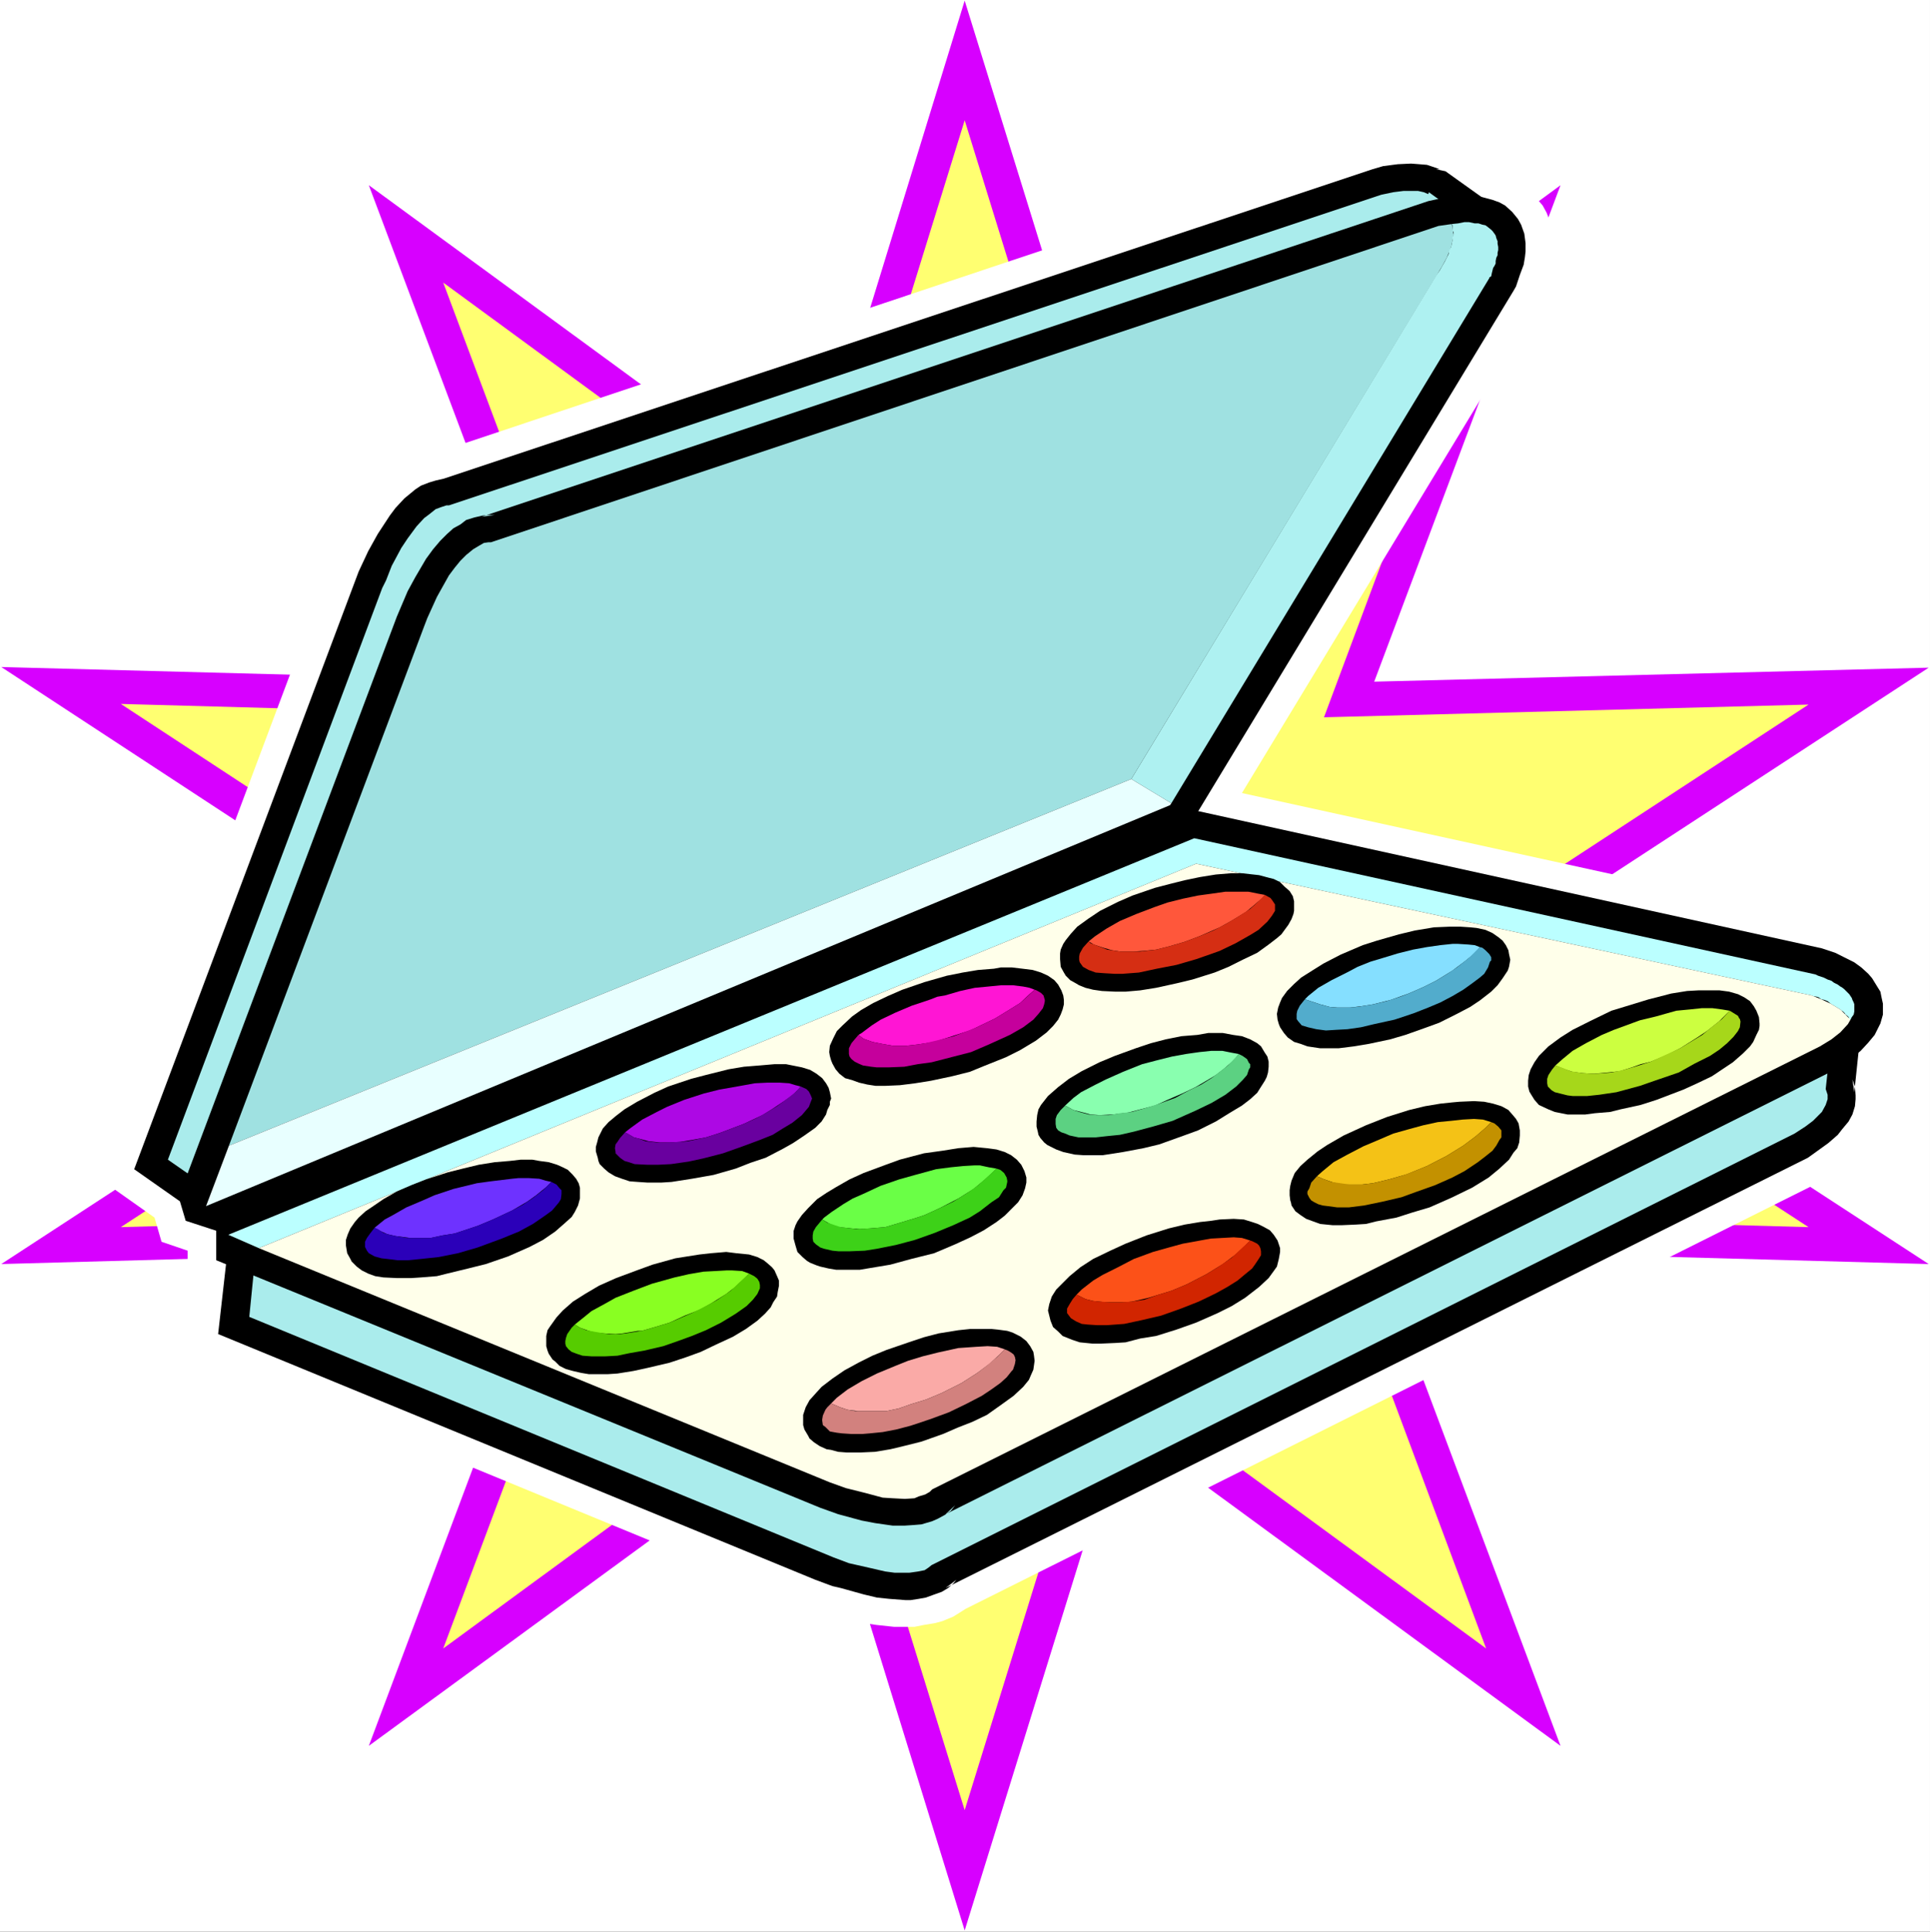<?xml version="1.0" encoding="UTF-8" standalone="no"?>
<svg
   version="1.0"
   width="129.724mm"
   height="129.808mm"
   id="svg51"
   sodipodi:docname="Watercolors 7.wmf"
   xmlns:inkscape="http://www.inkscape.org/namespaces/inkscape"
   xmlns:sodipodi="http://sodipodi.sourceforge.net/DTD/sodipodi-0.dtd"
   xmlns="http://www.w3.org/2000/svg"
   xmlns:svg="http://www.w3.org/2000/svg">
  <rect width="100%" height="100%" fill="#333333" stroke="none"/>
  <sodipodi:namedview
     id="namedview51"
     pagecolor="#ffffff"
     bordercolor="#000000"
     borderopacity="0.25"
     inkscape:showpageshadow="2"
     inkscape:pageopacity="0.0"
     inkscape:pagecheckerboard="0"
     inkscape:deskcolor="#d1d1d1"
     inkscape:document-units="mm" />
  <defs
     id="defs1">
    <pattern
       id="WMFhbasepattern"
       patternUnits="userSpaceOnUse"
       width="6"
       height="6"
       x="0"
       y="0" />
  </defs>
  <path
     style="fill:#ffffff;fill-opacity:1;fill-rule:evenodd;stroke:none"
     d="M 0,490.614 H 490.294 V 0 H 0 Z"
     id="path1" />
  <path
     style="fill:#d700ff;fill-opacity:1;fill-rule:evenodd;stroke:none"
     d="m 245.066,0.162 39.902,128.675 111.467,-81.796 -47.333,126.089 140.869,-3.556 -116.152,75.815 116.152,75.653 -140.869,-3.88 47.333,126.25 -111.467,-81.634 -39.902,128.513 L 205.326,361.777 93.697,443.411 141.03,317.161 0.323,321.041 116.314,245.388 0.323,169.411 141.03,173.129 93.697,47.041 205.487,128.837 Z"
     id="path2" />
  <path
     style="fill:#ffff71;fill-opacity:1;fill-rule:evenodd;stroke:none"
     d="M 245.066,30.552 279.96,143.224 377.534,71.773 336.34,182.182 459.438,178.949 357.826,245.388 459.438,311.665 336.34,308.27 377.534,418.679 279.96,347.229 245.066,459.738 210.172,347.229 112.598,418.679 153.954,308.27 30.694,311.665 132.307,245.388 30.694,178.787 153.954,182.182 112.598,71.773 210.172,143.224 Z"
     id="path3" />
  <path
     style="fill:#ffffff;fill-opacity:1;fill-rule:evenodd;stroke:none"
     d="m 478.986,270.282 2.262,-2.263 1.615,-2.425 0.969,-2.263 0.969,-2.263 0.485,-2.101 0.323,-3.071 -0.323,-2.586 -0.485,-2.425 -0.323,-0.97 -0.808,-2.101 -0.969,-1.778 -1.454,-1.94 -2.262,-2.101 -1.292,-1.455 -2.746,-1.617 -3.069,-1.94 -2.423,-1.132 -2.746,-0.97 -2.262,-0.808 -148.946,-32.654 75.442,-124.472 1.454,-3.071 0.969,-2.425 0.646,-2.586 0.646,-2.586 0.162,-2.748 v -1.617 l -0.485,-2.91 -0.162,-0.647 -0.323,-1.94 -0.969,-2.425 -0.969,-1.778 -1.777,-2.101 -1.615,-1.94 -1.939,-1.293 3.392,-0.485 -18.416,-8.568 -1.454,-0.97 -1.292,-0.323 -1.615,-0.485 -1.777,-0.647 -3.069,-0.647 -1.939,-0.162 h -2.746 l -1.454,0.162 -3.069,0.323 -3.392,0.647 -3.554,0.647 -235.212,78.563 -1.454,0.162 -2.262,0.647 -2.423,0.97 -2.746,1.455 -1.777,1.455 -2.585,2.101 -1.777,1.778 -2.746,3.233 -1.939,2.586 -1.777,2.748 -2.585,5.011 -2.262,5.496 -9.531,24.894 -49.595,132.07 13.731,9.699 1.777,6.143 6.623,2.263 v 6.789 l 2.1,0.97 -1.777,17.62 156.216,64.338 4.2,1.617 3.877,1.132 3.716,1.293 3.392,0.808 3.231,0.485 4.523,0.485 h 2.746 2.423 l 2.423,-0.485 2.908,-0.485 1.777,-0.485 2.746,-1.132 2.585,-1.617 0.485,-0.323 217.765,-108.792 3.877,-2.425 3.231,-2.425 2.585,-2.586 1.939,-2.263 1.615,-2.425 0.969,-2.425 0.646,-1.617 0.646,-2.101 0.162,-1.94 0.162,-1.455 -0.162,-1.94 -0.162,-0.485 z"
     id="path4" />
  <path
     style="fill:#000000;fill-opacity:1;fill-rule:evenodd;stroke:none"
     d="m 459.277,294.045 -219.057,109.277 2.746,-2.101 -0.808,0.97 -1.292,1.132 -1.615,0.97 -2.262,0.808 -1.777,0.647 -1.777,0.323 -2.1,0.323 h -1.292 l -4.2,-0.323 -3.069,-0.323 -3.392,-0.808 -5.816,-1.617 -2.1,-0.485 -4.362,-1.617 -151.692,-62.398 3.554,-31.36 51.21,5.981 -4.362,9.214 -0.323,0.162 -9.047,-9.376 204.356,-83.897 127.945,27.966 -4.362,13.094 -29.563,-11.639 3.231,-13.255 75.765,5.496 -2.746,26.188 -0.485,-3.233 0.646,1.778 0.162,2.263 v 0.97 l -0.162,1.778 -0.646,2.101 -0.969,1.778 -1.615,1.94 -1.131,1.455 -2.423,2.101 -4.039,2.91 z"
     id="path5" />
  <path
     style="fill:#aaecec;fill-opacity:1;fill-rule:evenodd;stroke:none"
     d="m 463.8,276.587 2.1,-19.075 -68.334,-5.011 29.563,11.801 -125.845,-27.642 -202.095,83.089 0.323,-0.647 -34.248,-4.041 -1.939,19.398 148.461,61.104 3.877,1.455 5.008,1.132 4.2,0.97 2.423,0.323 h 1.939 1.777 l 2.262,-0.323 1.615,-0.323 0.969,-0.647 0.808,-0.647 0.323,-0.162 218.896,-109.438 2.746,-1.778 1.939,-1.455 1.292,-1.293 0.969,-0.97 0.969,-1.778 0.485,-1.455 v -0.808 -0.323 z"
     id="path6" />
  <path
     style="fill:#000000;fill-opacity:1;fill-rule:evenodd;stroke:none"
     d="m 304.838,206.106 157.993,34.755 3.392,1.132 2.262,1.132 2.585,1.293 1.777,1.293 1.777,1.617 0.969,1.132 1.292,2.101 0.808,1.293 0.323,1.617 0.323,1.455 v 0.97 1.778 l -0.646,2.263 -0.485,0.97 -0.969,1.94 -1.615,1.94 -1.939,2.101 -2.585,2.101 -3.069,1.94 -0.646,0.647 -226.165,112.995 2.423,-2.263 -1.131,1.455 -1.454,0.97 -1.777,0.97 -1.454,0.647 -2.746,0.808 -1.939,0.162 -2.423,0.162 h -2.908 l -4.523,-0.647 -3.392,-0.647 -5.977,-1.617 -4.523,-1.617 -26.009,-10.669 -127.46,-52.214 V 307.462 L 302.577,205.621 Z"
     id="path7" />
  <path
     style="fill:#bbffff;fill-opacity:1;fill-rule:evenodd;stroke:none"
     d="M 461.216,247.489 303.384,212.896 57.995,313.605 l 7.754,3.395 238.12,-97.638 156.377,33.462 0.323,0.162 0.969,0.162 0.485,0.162 0.646,0.485 0.808,0.162 0.808,0.323 0.808,0.647 0.808,0.485 0.808,0.485 0.808,0.485 0.323,0.323 0.323,0.162 0.485,0.485 0.162,0.323 0.485,0.323 0.323,0.323 0.162,0.485 0.323,0.162 0.323,-0.647 0.485,-0.647 0.162,-0.808 v -0.485 -0.647 -0.647 l -0.162,-0.485 -0.323,-0.647 -0.162,-0.485 -0.323,-0.485 -0.323,-0.485 -0.323,-0.323 -0.646,-0.647 -0.323,-0.323 -0.646,-0.485 -0.323,-0.162 -0.646,-0.485 -0.646,-0.323 -0.323,-0.162 -0.646,-0.485 -0.969,-0.323 -0.969,-0.485 -1.454,-0.485 z"
     id="path8" />
  <path
     style="fill:#ffffea;fill-opacity:1;fill-rule:evenodd;stroke:none"
     d="M 460.246,252.824 303.869,219.362 65.749,317 210.818,376.488 l 4.039,1.455 5.169,1.293 4.2,1.132 2.585,0.162 3.069,0.162 2.423,-0.162 1.131,-0.485 1.615,-0.485 1.131,-0.647 0.646,-0.647 225.519,-112.51 2.908,-1.778 2.262,-1.778 1.939,-2.101 0.646,-1.132 -1.292,-1.293 -1.292,-1.293 -2.423,-1.455 -2.423,-1.132 z"
     id="path9" />
  <path
     style="fill:#000000;fill-opacity:1;fill-rule:evenodd;stroke:none"
     d="m 377.373,50.759 -10.177,-7.274 -2.423,-0.485 h 0.969 l -0.808,-0.323 -2.423,-0.808 -1.939,-0.162 -2.1,-0.162 -3.392,0.162 -3.716,0.485 -2.746,0.808 -235.858,78.563 -2.1,0.485 -1.615,0.485 -2.1,0.808 -1.454,0.97 -2.746,2.263 -2.262,2.425 -1.454,1.94 -3.069,4.688 -2.423,4.365 -2.423,5.173 -57.026,151.791 20.032,14.064 12.278,-18.752 222.611,-92.788 80.935,-133.525 15.832,-9.214 z"
     id="path10" />
  <path
     style="fill:#aaecec;fill-opacity:1;fill-rule:evenodd;stroke:none"
     d="m 373.011,56.093 -10.016,-7.274 -0.162,0.485 -1.131,-0.485 -1.454,-0.323 h -2.1 -1.615 l -2.585,0.323 -3.069,0.647 -236.827,78.886 h -0.646 l -1.454,0.485 -1.292,0.485 -1.615,1.293 -1.292,0.97 -1.939,2.101 -2.262,3.071 -1.615,2.425 -2.423,4.526 -1.454,3.718 -0.969,1.94 -54.441,145.164 9.531,6.628 9.208,-14.387 222.611,-92.788 79.966,-131.585 1.292,-3.071 0.969,0.808 z"
     id="path11" />
  <path
     style="fill:#000000;fill-opacity:1;fill-rule:evenodd;stroke:none"
     d="m 45.395,304.067 55.41,-147.427 2.746,-6.466 1.939,-3.556 2.746,-4.688 1.777,-2.425 1.777,-2.101 1.777,-1.778 1.615,-1.455 1.777,-0.97 1.454,-1.132 2.1,-0.647 2.1,-0.485 1.615,-0.162 h 1.454 l -3.392,0.485 240.543,-80.179 3.716,-0.808 3.392,-0.485 2.423,-0.162 h 2.262 l 2.1,0.485 2.423,0.647 1.777,0.647 1.454,0.808 1.777,1.617 1.454,1.778 0.808,1.455 0.808,2.263 0.323,2.425 v 2.101 l -0.162,1.455 -0.323,1.94 -0.969,2.586 -0.969,2.91 -0.646,1.132 L 302.092,209.824 55.087,312.635 47.172,310.049 Z"
     id="path12" />
  <path
     style="fill:#9fe1e1;fill-opacity:1;fill-rule:evenodd;stroke:none"
     d="M 107.752,159.066 58.157,290.974 287.391,197.862 366.388,67.571 l 1.131,-2.101 1.131,-2.748 0.323,-1.617 0.323,-1.455 -0.323,-1.778 -0.162,-0.97 -3.392,0.485 -240.704,80.341 h -0.646 l -1.131,0.162 -1.131,0.647 -1.615,0.97 -1.777,1.455 -1.454,1.455 -1.454,1.778 -1.454,1.94 -2.262,4.041 -0.808,1.455 -2.423,5.335 z"
     id="path13" />
  <path
     style="fill:#aef1f1;fill-opacity:1;fill-rule:evenodd;stroke:none"
     d="m 364.934,69.834 -77.542,128.028 10.177,6.143 80.773,-133.363 v -0.162 l 0.485,-0.323 0.162,-0.808 0.323,-1.293 0.323,-0.485 0.323,-0.647 v -0.647 l 0.162,-0.808 0.323,-0.647 v -0.647 l 0.162,-0.647 v -0.808 l -0.162,-0.808 v -0.647 l -0.323,-0.808 -0.162,-0.647 -0.323,-0.485 -0.485,-0.647 -0.323,-0.323 -0.808,-0.647 -0.646,-0.485 -0.808,-0.162 -0.969,-0.323 h -0.969 l -1.454,-0.323 h -1.131 l -1.615,0.323 -1.615,0.162 0.162,0.323 v 0.647 0.647 l 0.323,0.485 v 0.647 l -0.323,0.647 v 0.808 l -0.162,0.808 -0.162,0.808 -0.485,0.808 -0.162,0.97 -0.485,0.97 -0.485,0.97 -0.646,1.132 -0.646,1.132 z"
     id="path14" />
  <path
     style="fill:#e8ffff;fill-opacity:1;fill-rule:evenodd;stroke:none"
     d="m 58.157,290.974 -5.816,15.357 244.905,-101.841 0.323,-0.485 -10.177,-6.143 z"
     id="path15" />
  <path
     style="fill:#000000;fill-opacity:1;fill-rule:evenodd;stroke:none"
     d="m 269.46,245.549 -0.162,-1.94 v -1.455 l 0.162,-0.97 0.646,-1.455 0.646,-0.97 1.292,-1.617 1.615,-1.778 2.908,-2.101 2.908,-1.94 4.523,-2.263 3.716,-1.617 5.654,-1.94 3.716,-0.97 3.877,-0.97 3.877,-0.808 4.039,-0.647 3.877,-0.323 h 2.746 l 2.908,0.323 1.454,0.162 2.423,0.647 1.292,0.323 1.615,0.808 1.131,1.132 1.292,1.132 0.808,1.293 0.323,1.293 v 1.132 1.293 l -0.162,0.808 -0.485,1.293 -0.808,1.455 -1.777,2.425 -1.131,0.97 -2.1,1.617 -2.908,2.101 -3.716,1.778 -3.554,1.778 -3.554,1.455 -5.654,1.778 -4.039,0.97 -5.169,1.132 -4.039,0.647 -3.716,0.323 h -2.585 l -3.392,-0.162 -2.262,-0.323 -1.939,-0.485 -1.615,-0.647 -0.808,-0.485 -1.454,-0.808 -1.131,-1.132 -0.485,-0.808 z"
     id="path16" />
  <path
     style="fill:#ff573b;fill-opacity:1;fill-rule:evenodd;stroke:none"
     d="m 296.6,229.223 -3.231,1.132 -4.685,1.778 -4.2,1.778 -3.392,1.94 -2.908,1.94 -1.615,1.293 1.292,0.808 2.423,0.808 2.262,0.647 2.1,0.323 h 3.231 l 2.585,-0.162 3.231,-0.323 3.231,-0.808 3.877,-1.132 3.877,-1.455 5.169,-2.263 2.908,-1.617 3.716,-2.263 1.939,-1.617 2.262,-1.94 0.646,-0.808 -1.777,-0.323 -2.423,-0.485 h -2.746 -3.069 l -3.392,0.485 -3.554,0.485 -3.877,0.808 z"
     id="path17" />
  <path
     style="fill:#d52e13;fill-opacity:1;fill-rule:evenodd;stroke:none"
     d="m 300.8,239.245 -3.877,1.132 -3.231,0.808 -4.039,0.485 h -3.554 -1.454 l -3.392,-0.485 -1.615,-0.647 -2.585,-0.97 -0.485,-0.485 -1.454,1.617 -0.808,1.455 -0.162,0.808 v 0.808 l 0.162,0.647 0.808,1.132 1.454,0.808 1.777,0.647 2.1,0.162 2.746,0.162 h 1.939 l 4.2,-0.323 4.523,-0.97 5.008,-0.97 5.008,-1.455 3.716,-1.293 2.262,-0.808 4.039,-1.94 3.716,-2.101 2.1,-1.293 2.262,-2.101 1.131,-1.455 0.808,-1.293 v -0.808 -0.808 l -0.646,-0.97 -0.485,-0.647 -1.454,-0.808 -1.939,1.94 -1.777,1.617 -3.554,2.263 -2.746,1.617 -3.069,1.617 -3.554,1.455 z"
     id="path18" />
  <path
     style="fill:#000000;fill-opacity:1;fill-rule:evenodd;stroke:none"
     d="m 211.141,269.312 -0.323,-1.132 -0.162,-0.97 0.162,-1.617 0.808,-1.778 0.969,-1.94 1.454,-1.455 2.423,-2.263 2.262,-1.617 3.069,-1.778 3.716,-1.778 3.716,-1.617 5.654,-1.94 5.654,-1.617 4.039,-0.808 3.877,-0.647 4.039,-0.323 1.777,-0.323 h 2.746 l 2.746,0.323 2.585,0.323 2.1,0.647 1.777,0.808 1.615,1.132 0.969,1.132 0.808,1.455 0.485,1.293 0.162,1.132 v 1.132 l -0.323,1.293 -0.485,1.293 -0.646,1.293 -1.292,1.617 -1.615,1.617 -2.746,2.101 -4.039,2.425 -3.554,1.778 -5.654,2.263 -3.554,1.455 -4.523,1.132 -5.331,1.132 -4.039,0.647 -3.877,0.485 -3.716,0.162 h -2.423 l -2.1,-0.323 -2.1,-0.485 -1.777,-0.647 -1.777,-0.485 -1.454,-1.132 -0.969,-1.132 -0.808,-1.455 z"
     id="path19" />
  <path
     style="fill:#000000;fill-opacity:1;fill-rule:evenodd;stroke:none"
     d="m 151.854,294.045 -0.485,-1.617 v -1.132 l 0.323,-1.132 0.323,-1.293 1.131,-2.263 1.454,-1.617 1.939,-1.617 2.1,-1.617 3.231,-1.94 4.362,-2.263 3.554,-1.617 5.816,-1.94 3.716,-0.97 5.816,-1.455 3.877,-0.647 4.039,-0.323 3.716,-0.323 h 2.908 l 2.423,0.485 1.615,0.323 2.1,0.647 1.615,0.97 1.454,1.132 0.969,1.293 0.646,1.132 0.323,1.132 0.323,1.617 -0.323,0.808 v 0.808 l -0.646,1.293 -0.323,1.132 -1.131,1.778 -1.615,1.617 -2.746,1.94 -2.908,1.94 -2.585,1.455 -4.362,2.263 -3.877,1.293 -3.716,1.455 -5.654,1.617 -5.493,0.97 -5.169,0.808 -2.585,0.162 h -3.554 l -2.423,-0.162 -2.1,-0.162 -1.939,-0.647 -1.777,-0.647 -1.615,-0.97 -1.131,-0.97 -1.131,-1.132 -0.323,-0.808 z"
     id="path20" />
  <path
     style="fill:#000000;fill-opacity:1;fill-rule:evenodd;stroke:none"
     d="m 88.204,318.293 -0.323,-1.94 v -1.455 l 0.485,-1.455 0.646,-1.455 1.131,-1.617 0.969,-1.132 1.777,-1.617 1.454,-0.97 3.069,-2.101 3.392,-1.94 3.716,-1.617 3.716,-1.455 5.493,-1.778 3.877,-0.97 4.039,-0.97 4.039,-0.647 3.877,-0.323 2.746,-0.323 h 2.908 l 1.777,0.323 2.423,0.323 2.1,0.647 1.454,0.647 1.292,0.647 1.131,1.132 0.969,1.132 0.646,1.132 0.323,1.132 v 1.293 1.455 l -0.485,1.778 -0.808,1.617 -0.808,1.293 -1.615,1.455 -2.585,2.263 -3.069,2.101 -3.392,1.778 -5.493,2.425 -5.654,1.94 -4.523,1.132 -5.331,1.293 -2.585,0.647 -4.039,0.323 -2.423,0.162 h -3.716 l -3.392,-0.162 -2.1,-0.323 -1.777,-0.647 -1.615,-0.808 -1.292,-0.97 -1.292,-1.293 -0.323,-0.647 z"
     id="path21" />
  <path
     style="fill:#ff15d4;fill-opacity:1;fill-rule:evenodd;stroke:none"
     d="m 238.12,253.147 -1.615,0.647 -4.846,1.617 -4.2,1.778 -3.716,1.778 -2.262,1.455 -2.585,1.94 -0.808,0.485 1.292,0.97 2.262,0.808 2.423,0.485 2.746,0.485 h 3.392 l 2.908,-0.323 4.2,-0.647 3.554,-1.132 5.493,-1.778 1.777,-0.808 4.685,-2.263 2.908,-1.778 3.392,-2.101 2.423,-2.263 1.292,-1.132 -1.292,-0.485 -1.615,-0.323 -2.585,-0.323 h -3.069 l -3.231,0.323 -3.392,0.323 -3.716,0.808 -3.877,1.132 z"
     id="path22" />
  <path
     style="fill:#c5009c;fill-opacity:1;fill-rule:evenodd;stroke:none"
     d="m 242.32,263.169 -3.877,0.97 -3.392,0.808 -1.939,0.323 -2.908,0.323 h -3.392 l -2.746,-0.485 -2.423,-0.485 -2.262,-0.808 -1.292,-0.97 -0.969,1.132 -0.808,0.97 -0.646,1.293 v 0.485 0.97 l 0.162,0.647 0.485,0.647 0.808,0.647 0.969,0.485 1.131,0.485 2.1,0.323 1.454,0.162 h 2.908 l 4.039,-0.162 3.392,-0.647 3.554,-0.485 5.008,-1.293 5.008,-1.293 4.523,-1.94 5.331,-2.425 3.392,-1.94 2.585,-1.94 1.292,-1.455 1.131,-1.455 0.323,-0.97 0.162,-0.808 v -0.323 l -0.323,-1.132 -0.646,-0.647 -1.131,-0.647 -0.485,-0.162 -2.1,1.94 -1.615,1.455 -3.392,2.101 -2.908,1.778 -4.685,2.263 z"
     id="path23" />
  <path
     style="fill:#ad08e4;fill-opacity:1;fill-rule:evenodd;stroke:none"
     d="m 178.832,277.718 -5.008,1.617 -4.362,1.778 -2.585,1.293 -3.716,1.94 -2.908,2.101 -1.454,1.132 2.262,1.293 1.939,0.485 1.777,0.485 2.908,0.323 h 2.423 l 2.746,-0.162 2.908,-0.485 3.554,-0.647 3.554,-1.132 5.977,-2.263 4.846,-2.263 2.585,-1.617 3.392,-2.263 1.777,-1.293 1.454,-1.455 0.485,-0.647 -1.292,-0.323 -1.615,-0.485 -2.423,-0.162 h -3.069 l -3.231,0.162 -3.554,0.647 -5.493,0.97 z"
     id="path24" />
  <path
     style="fill:#69009f;fill-opacity:1;fill-rule:evenodd;stroke:none"
     d="m 182.871,287.741 -3.554,1.132 -4.523,0.97 -1.939,0.162 -3.716,0.162 h -2.262 l -2.908,-0.323 -1.615,-0.647 -1.292,-0.323 -1.615,-0.97 -0.646,-0.323 -1.292,1.455 -0.646,0.97 -0.485,0.647 -0.162,0.97 0.162,0.97 v 0.323 l 1.131,1.132 1.131,0.808 1.131,0.323 1.454,0.485 3.231,0.162 h 2.746 l 3.231,-0.162 4.523,-0.647 3.716,-0.808 5.008,-1.293 5.008,-1.778 4.362,-1.617 3.231,-1.293 2.585,-1.617 2.423,-1.455 2.423,-1.94 1.777,-2.101 0.485,-1.293 0.323,-0.808 -0.323,-0.808 -0.485,-0.97 -0.646,-0.647 -1.454,-0.647 -1.131,1.293 -1.615,1.293 -3.231,2.425 -2.423,1.455 -2.908,1.617 -3.231,1.455 z"
     id="path25" />
  <path
     style="fill:#6e32ff;fill-opacity:1;fill-rule:evenodd;stroke:none"
     d="m 115.183,301.966 -4.846,1.617 -2.908,1.293 -4.2,1.778 -3.392,1.94 -2.1,1.132 -2.585,2.101 1.454,0.808 1.777,0.808 2.1,0.485 3.716,0.485 h 2.423 2.746 l 3.069,-0.647 3.069,-0.485 3.877,-1.293 1.939,-0.647 3.877,-1.617 4.846,-2.263 3.877,-2.263 2.262,-1.617 2.585,-2.101 1.292,-1.293 -1.454,-0.323 -1.615,-0.485 -2.585,-0.162 h -2.746 l -1.615,0.162 -5.331,0.647 -3.554,0.485 z"
     id="path26" />
  <path
     style="fill:#2b00b9;fill-opacity:1;fill-rule:evenodd;stroke:none"
     d="m 119.383,311.988 -3.877,1.293 -3.069,0.485 -3.069,0.647 h -3.877 -2.1 l -2.908,-0.485 -2.1,-0.485 -0.969,-0.323 -1.454,-0.97 -0.808,-0.323 -1.131,1.455 -0.808,1.132 -0.485,0.97 v 1.293 l 0.485,0.97 0.485,0.647 1.454,0.808 1.777,0.485 1.454,0.162 2.585,0.323 h 2.746 l 3.231,-0.323 4.523,-0.485 4.846,-0.97 5.008,-1.455 6.139,-2.263 4.362,-1.778 3.554,-1.94 3.069,-2.101 1.777,-1.293 0.969,-1.132 0.808,-0.97 0.485,-0.808 0.162,-1.293 v -0.97 l -0.485,-0.485 -0.808,-0.97 -1.292,-0.647 -2.1,2.101 -2.746,2.101 -2.423,1.617 -2.746,1.455 -4.846,2.263 -3.877,1.617 z"
     id="path27" />
  <path
     style="fill:#000000;fill-opacity:1;fill-rule:evenodd;stroke:none"
     d="m 388.52,277.233 -0.323,-1.293 v -1.455 l 0.162,-1.455 0.485,-1.455 0.969,-1.778 1.131,-1.617 2.423,-2.425 3.069,-2.263 3.069,-1.94 4.523,-2.263 5.331,-2.586 3.716,-1.132 5.816,-1.778 1.939,-0.485 3.716,-0.97 4.039,-0.647 2.908,-0.162 h 3.716 1.615 l 2.423,0.323 2.262,0.647 1.615,0.808 1.454,0.97 0.969,1.293 0.646,1.132 0.646,1.617 0.162,1.617 v 0.647 l -0.162,0.97 -0.646,1.293 -0.808,1.778 -0.808,1.132 -1.777,1.778 -2.585,2.263 -2.908,1.94 -2.423,1.617 -3.716,1.778 -3.554,1.617 -6.785,2.586 -4.039,1.293 -5.169,1.132 -2.585,0.647 -3.877,0.323 -2.423,0.323 h -2.262 -2.262 l -3.231,-0.647 -1.615,-0.647 -2.423,-1.132 -1.131,-1.293 -0.808,-1.293 z"
     id="path28" />
  <path
     style="fill:#ccff40;fill-opacity:1;fill-rule:evenodd;stroke:none"
     d="m 414.852,259.775 -4.846,1.778 -3.069,1.293 -4.039,2.101 -3.392,1.94 -2.746,2.263 -1.615,1.455 2.423,0.97 1.939,0.647 2.585,0.323 2.908,0.162 3.392,-0.323 3.069,-0.323 3.069,-0.97 2.262,-0.808 2.585,-0.647 3.877,-1.617 3.554,-1.778 4.362,-2.748 2.423,-1.617 3.069,-2.425 2.1,-2.101 0.646,-0.647 -1.939,-0.323 -2.423,-0.323 h -2.746 l -3.069,0.323 -3.392,0.323 -5.169,1.455 -4.039,0.97 z"
     id="path29" />
  <path
     style="fill:#a6d71a;fill-opacity:1;fill-rule:evenodd;stroke:none"
     d="m 419.375,269.636 -3.554,1.132 -3.392,0.97 -3.069,0.647 -1.777,0.162 -2.585,0.162 -2.908,-0.162 -3.069,-0.485 -2.423,-0.97 -1.454,-0.485 -0.808,0.97 -0.969,1.455 -0.323,0.97 v 0.808 0.323 l 0.162,0.808 0.969,0.97 0.808,0.485 1.292,0.323 1.939,0.485 1.292,0.162 h 3.716 l 3.069,-0.323 4.362,-0.647 5.977,-1.617 3.716,-1.293 6.139,-2.101 4.039,-2.263 3.877,-1.94 2.423,-1.617 1.939,-1.617 1.615,-1.617 1.131,-1.455 0.485,-0.97 0.162,-1.455 -0.162,-0.647 -0.162,-0.162 -0.323,-0.647 -1.292,-0.808 -0.808,-0.485 -1.939,2.101 -2.908,2.263 -2.1,1.778 -4.039,2.425 -1.615,0.97 -5.331,2.425 z"
     id="path30" />
  <path
     style="fill:#000000;fill-opacity:1;fill-rule:evenodd;stroke:none"
     d="m 327.94,305.361 -0.162,-0.485 -0.162,-1.293 v -1.293 l 0.162,-1.132 0.323,-1.293 0.808,-1.94 1.454,-1.778 1.777,-1.617 2.585,-2.101 2.423,-1.617 4.2,-2.425 5.654,-2.586 5.331,-2.101 5.654,-1.778 4.039,-0.97 3.877,-0.647 3.069,-0.323 1.777,-0.162 3.716,-0.162 2.585,0.162 2.262,0.485 2.1,0.647 0.323,0.162 1.454,0.808 1.131,1.293 0.808,0.97 0.646,1.132 0.323,1.778 v 1.293 l -0.162,1.778 -0.485,1.455 -0.969,1.132 -1.131,1.778 -2.423,2.263 -2.746,2.263 -4.2,2.586 -5.331,2.586 -5.493,2.425 -4.362,1.293 -4.039,1.293 -5.169,0.97 -2.585,0.647 -2.585,0.162 -3.716,0.162 h -2.1 l -3.231,-0.323 -1.777,-0.647 -1.777,-0.647 -1.454,-0.97 -1.292,-0.97 -0.969,-1.455 z"
     id="path31" />
  <path
     style="fill:#000000;fill-opacity:1;fill-rule:evenodd;stroke:none"
     d="m 266.875,335.428 -0.323,-1.293 -0.323,-1.293 0.323,-1.617 0.646,-1.94 1.131,-1.778 1.615,-1.617 1.777,-1.778 2.746,-2.263 3.231,-2.101 4.362,-2.101 3.877,-1.778 5.331,-2.101 5.654,-1.778 4.039,-0.97 3.877,-0.647 2.908,-0.323 2.1,-0.323 3.554,-0.162 2.585,0.162 2.1,0.647 1.454,0.485 1.615,0.808 1.454,0.808 0.969,1.132 0.969,1.455 0.323,0.97 0.323,0.97 v 0.97 l -0.323,1.778 -0.485,1.94 -0.808,1.132 -1.292,1.778 -2.423,2.263 -3.554,2.748 -3.392,2.101 -3.554,1.778 -5.493,2.425 -5.008,1.778 -5.169,1.617 -4.039,0.647 -3.716,0.97 -2.585,0.162 -3.716,0.162 h -2.1 l -3.231,-0.323 -1.939,-0.647 -0.808,-0.323 -1.615,-0.647 -1.131,-1.132 -1.292,-1.132 z"
     id="path32" />
  <path
     style="fill:#000000;fill-opacity:1;fill-rule:evenodd;stroke:none"
     d="m 204.356,363.07 -0.323,-1.132 v -1.455 -1.132 l 0.646,-1.94 0.969,-1.778 1.454,-1.617 1.615,-1.778 2.746,-2.101 3.069,-2.101 3.554,-1.94 3.554,-1.778 3.554,-1.455 5.654,-1.94 3.877,-1.293 3.716,-0.97 5.008,-0.808 3.069,-0.323 h 2.746 2.585 l 1.615,0.162 2.423,0.323 1.454,0.485 1.939,0.97 1.454,1.132 0.969,1.293 0.808,1.455 0.162,0.97 0.162,1.293 -0.162,1.132 -0.162,1.132 -0.646,1.455 -0.485,1.132 -1.454,1.778 -2.423,2.263 -2.908,2.101 -3.877,2.748 -3.716,1.778 -3.716,1.455 -3.716,1.617 -5.493,1.94 -5.169,1.293 -2.746,0.647 -3.877,0.647 -3.554,0.162 h -3.716 l -2.1,-0.162 -1.777,-0.485 -1.131,-0.162 -1.777,-0.808 -1.454,-0.97 -1.131,-0.97 -0.323,-0.647 z"
     id="path33" />
  <path
     style="fill:#f4c216;fill-opacity:1;fill-rule:evenodd;stroke:none"
     d="m 353.949,287.902 -4.523,1.94 -3.069,1.293 -4.039,2.101 -3.554,1.94 -2.746,2.263 -1.454,1.293 1.454,0.647 2.746,0.97 2.585,0.485 h 2.1 2.585 l 2.746,-0.323 4.039,-0.97 4.523,-1.293 5.169,-2.101 5.008,-2.586 4.2,-2.586 3.231,-2.425 2.423,-2.101 1.454,-1.455 -2.1,-0.647 -2.262,-0.162 -2.908,0.162 -2.908,0.323 -3.392,0.323 -3.716,0.808 -3.554,0.97 z"
     id="path34" />
  <path
     style="fill:#c39100;fill-opacity:1;fill-rule:evenodd;stroke:none"
     d="m 358.472,297.763 -2.262,0.808 -3.392,0.97 -4.039,0.97 -2.746,0.323 h -3.231 l -2.262,-0.323 -2.262,-0.323 -2.262,-0.808 -1.454,-0.647 -1.454,1.617 -0.485,1.455 -0.485,0.808 v 0.647 l 0.485,0.97 0.485,0.647 0.808,0.485 0.969,0.485 1.131,0.323 1.292,0.162 2.423,0.323 h 2.908 l 3.877,-0.485 4.685,-0.97 4.846,-1.132 3.554,-1.293 5.008,-1.778 4.362,-1.94 3.069,-1.617 3.392,-2.263 2.1,-1.617 1.615,-1.293 0.969,-1.293 0.808,-1.455 0.485,-0.647 v -1.132 -0.647 l -0.808,-0.97 -0.969,-0.808 -0.808,-0.323 -1.454,1.455 -2.423,2.101 -3.231,2.425 -4.2,2.586 -5.008,2.586 z"
     id="path35" />
  <path
     style="fill:#fc5118;fill-opacity:1;fill-rule:evenodd;stroke:none"
     d="m 292.884,317.97 -4.846,1.778 -4.039,2.101 -3.877,1.94 -2.423,1.455 -2.908,2.263 -1.292,1.293 2.262,1.132 1.939,0.485 3.231,0.323 h 3.069 1.777 l 1.777,-0.162 4.2,-0.97 2.1,-0.647 3.716,-1.132 3.877,-1.617 5.008,-2.586 4.2,-2.586 3.231,-2.425 2.423,-2.263 1.292,-1.293 -2.1,-0.647 -2.1,-0.162 -2.908,0.162 -2.908,0.162 -1.777,0.323 -5.331,0.97 -3.554,0.97 z"
     id="path36" />
  <path
     style="fill:#d12500;fill-opacity:1;fill-rule:evenodd;stroke:none"
     d="m 297.569,327.83 -3.716,1.132 -3.069,1.132 -3.231,0.485 -2.585,0.162 h -3.231 l -2.262,-0.162 -1.777,-0.162 -1.939,-0.485 -2.262,-1.132 -0.969,1.132 -0.808,1.293 -0.646,1.132 v 1.132 l 0.485,0.647 0.485,0.647 1.292,0.808 1.454,0.647 1.454,0.162 2.423,0.162 h 2.585 l 4.362,-0.323 4.523,-0.97 4.846,-1.132 5.008,-1.778 4.523,-1.778 4.362,-2.101 2.908,-1.617 2.585,-1.617 1.939,-1.617 1.777,-1.455 0.808,-1.132 0.969,-1.455 0.485,-0.808 v -0.97 l -0.162,-0.808 -0.323,-0.647 -0.485,-0.485 -1.292,-0.647 -0.485,-0.162 -2.1,1.94 -2.585,2.425 -3.554,2.425 -2.908,1.778 -5.008,2.586 z"
     id="path37" />
  <path
     style="fill:#faaaa7;fill-opacity:1;fill-rule:evenodd;stroke:none"
     d="m 230.689,345.612 -3.231,1.293 -4.685,1.94 -3.877,1.94 -3.554,2.101 -2.746,2.101 -1.454,1.455 2.262,0.97 1.939,0.647 2.585,0.323 h 2.1 2.423 2.746 l 3.069,-0.647 3.231,-1.132 3.716,-1.132 3.877,-1.617 5.169,-2.586 4.039,-2.586 3.231,-2.425 2.423,-2.263 1.292,-1.293 -1.939,-0.647 -2.423,-0.162 -2.746,0.162 -4.685,0.323 -5.169,1.132 -3.877,0.97 z"
     id="path38" />
  <path
     style="fill:#d2817e;fill-opacity:1;fill-rule:evenodd;stroke:none"
     d="m 235.212,355.473 -3.716,1.132 -3.231,1.132 -3.069,0.647 h -2.746 -3.231 -1.939 l -1.939,-0.323 -1.939,-0.647 -2.262,-0.97 -0.969,0.97 -0.485,0.647 -0.646,1.455 -0.162,0.97 v 0.323 l 0.162,1.132 0.646,0.485 1.131,1.132 1.777,0.323 1.292,0.162 2.423,0.162 h 2.746 l 1.939,-0.162 3.231,-0.323 3.392,-0.647 3.716,-0.97 4.846,-1.617 4.846,-1.778 4.362,-2.101 4.039,-2.101 2.423,-1.617 2.262,-1.617 1.615,-1.455 1.292,-1.617 0.323,-0.323 0.485,-1.455 0.162,-0.97 -0.162,-0.808 -0.323,-0.647 -0.646,-0.485 -0.808,-0.485 -0.808,-0.323 -1.939,1.94 -2.908,2.425 -2.1,1.617 -4.039,2.586 -5.169,2.586 z"
     id="path39" />
  <path
     style="fill:#000000;fill-opacity:1;fill-rule:evenodd;stroke:none"
     d="m 324.87,260.098 -0.323,-1.132 -0.162,-1.455 0.323,-1.617 0.485,-1.293 0.485,-1.132 1.292,-1.778 1.777,-1.778 1.777,-1.617 3.069,-1.94 2.585,-1.617 4.362,-2.263 5.654,-2.425 3.554,-1.132 5.654,-1.617 4.039,-0.97 4.846,-0.808 3.877,-0.162 h 2.908 l 2.423,0.162 1.615,0.162 2.262,0.485 1.777,0.808 1.615,1.132 0.969,0.808 0.808,1.132 0.646,1.293 0.162,0.97 0.323,1.455 -0.323,1.778 -0.323,0.97 -1.292,1.94 -1.292,1.778 -1.615,1.617 -2.908,2.263 -2.423,1.617 -3.392,1.778 -4.523,2.263 -3.554,1.293 -5.008,1.778 -3.877,1.132 -5.331,1.132 -3.877,0.647 -3.877,0.485 h -3.554 -1.131 l -3.231,-0.485 -1.777,-0.647 -1.615,-0.485 -1.615,-1.132 -0.969,-1.132 -0.969,-1.455 z"
     id="path40" />
  <path
     style="fill:#85dfff;fill-opacity:1;fill-rule:evenodd;stroke:none"
     d="m 351.364,243.286 -3.231,0.97 -3.231,1.293 -2.746,1.455 -3.877,1.94 -3.392,1.94 -2.585,2.101 -0.808,0.808 1.454,0.485 2.423,0.808 2.423,0.647 1.939,0.162 h 3.231 l 2.746,-0.323 3.069,-0.485 4.523,-1.132 4.523,-1.617 3.716,-1.617 3.231,-1.617 4.2,-2.586 3.231,-2.425 2.585,-2.101 1.131,-1.455 -1.292,-0.485 -1.615,-0.162 -2.585,-0.162 h -1.454 l -3.069,0.323 -3.392,0.485 -3.554,0.647 -3.877,0.97 z"
     id="path41" />
  <path
     style="fill:#52accc;fill-opacity:1;fill-rule:evenodd;stroke:none"
     d="m 355.726,253.147 -3.554,1.132 -3.392,0.808 -4.039,0.647 -2.585,0.162 h -2.423 l -1.939,-0.162 -2.423,-0.647 -2.423,-0.808 -1.454,-0.485 -1.292,1.617 -0.646,1.293 -0.162,0.808 v 0.647 0.647 l 0.323,0.485 0.969,1.132 1.615,0.485 2.1,0.485 2.423,0.323 2.585,-0.162 2.908,-0.162 3.392,-0.485 3.392,-0.808 5.169,-1.132 4.846,-1.617 3.716,-1.455 3.069,-1.293 3.069,-1.617 2.746,-1.617 2.262,-1.617 1.939,-1.455 1.131,-0.97 0.969,-1.617 0.485,-1.455 0.323,-0.323 v -0.808 l -0.485,-0.808 -0.162,-0.162 -0.808,-0.808 -0.808,-0.647 -0.646,-0.162 -2.746,2.748 -3.069,2.425 -2.423,1.617 -2.908,1.778 -3.231,1.617 -3.716,1.617 z"
     id="path42" />
  <path
     style="fill:#000000;fill-opacity:1;fill-rule:evenodd;stroke:none"
     d="m 263.644,287.417 -0.323,-1.293 v -1.293 l 0.162,-1.617 0.323,-1.455 0.646,-1.132 1.777,-2.263 2.585,-2.263 2.746,-2.101 3.231,-1.94 4.523,-2.263 3.877,-1.617 5.331,-1.94 3.877,-1.293 3.716,-0.97 4.039,-0.808 4.039,-0.323 2.746,-0.485 h 3.716 l 2.585,0.485 2.262,0.323 2.1,0.808 1.777,0.97 0.969,0.808 0.969,1.617 0.646,0.97 0.323,1.293 v 1.293 l -0.162,1.455 -0.323,1.132 -0.485,0.97 -1.131,1.778 -0.808,1.293 -1.777,1.617 -2.1,1.617 -3.231,1.94 -3.392,2.101 -4.523,2.263 -3.554,1.293 -6.3,2.263 -4.039,0.97 -5.169,0.97 -5.169,0.808 h -2.423 -2.423 l -2.262,-0.162 -2.908,-0.647 -1.777,-0.647 -1.615,-0.808 -0.646,-0.323 -0.808,-0.647 -0.969,-1.132 -0.485,-0.808 z"
     id="path43" />
  <path
     style="fill:#000000;fill-opacity:1;fill-rule:evenodd;stroke:none"
     d="m 202.095,316.353 -0.485,-1.778 v -1.132 -0.808 l 0.485,-1.455 0.485,-0.97 1.131,-1.617 1.615,-1.778 2.262,-2.263 2.423,-1.617 2.423,-1.455 3.392,-1.94 3.554,-1.617 5.654,-2.101 3.554,-1.293 6.139,-1.617 4.685,-0.647 4.039,-0.647 3.877,-0.323 3.392,0.323 2.423,0.323 2.1,0.647 1.615,0.808 1.454,1.132 1.131,1.293 0.808,1.617 0.485,1.617 v 1.293 l -0.323,1.455 -0.646,1.778 -1.131,1.778 -1.615,1.617 -1.777,1.778 -2.1,1.617 -3.231,2.101 -3.392,1.778 -3.877,1.778 -5.331,2.263 -5.816,1.455 -5.331,1.455 -3.877,0.647 -3.877,0.647 h -2.423 -3.554 l -1.939,-0.323 -2.1,-0.485 -0.969,-0.323 -1.615,-0.647 -0.808,-0.485 -1.131,-0.97 -0.646,-0.647 -0.646,-0.647 z"
     id="path44" />
  <path
     style="fill:#000000;fill-opacity:1;fill-rule:evenodd;stroke:none"
     d="m 139.092,343.026 -0.323,-1.132 v -1.455 -1.132 l 0.323,-1.455 0.646,-0.97 1.615,-2.263 1.615,-1.778 2.585,-2.263 3.069,-1.94 3.554,-2.101 4.362,-1.94 5.654,-2.101 3.554,-1.293 5.816,-1.617 6.139,-0.97 2.908,-0.323 3.877,-0.323 2.585,0.323 1.615,0.162 1.615,0.162 2.1,0.647 1.615,0.808 0.808,0.647 1.292,1.132 0.646,0.808 0.646,1.455 0.485,1.132 v 1.293 l -0.323,1.617 -0.162,1.132 -0.969,1.455 -0.646,1.293 -1.454,1.617 -1.939,1.778 -2.908,2.101 -3.231,1.94 -4.523,2.101 -3.716,1.778 -3.554,1.293 -4.362,1.455 -5.493,1.293 -3.716,0.808 -4.039,0.647 -2.423,0.162 h -3.716 -1.131 l -1.939,-0.323 -2.1,-0.485 -1.777,-0.485 -1.615,-0.808 -1.131,-1.132 -0.646,-0.485 -0.969,-1.455 z"
     id="path45" />
  <path
     style="fill:#89ffaf;fill-opacity:1;fill-rule:evenodd;stroke:none"
     d="m 290.138,270.282 -4.846,1.94 -4.362,1.94 -2.585,1.293 -3.716,1.94 -1.939,1.455 -2.1,1.94 2.1,1.132 2.585,0.647 1.777,0.485 2.262,0.162 3.392,-0.162 3.877,-0.485 3.069,-0.808 3.716,-0.97 3.231,-1.455 3.716,-1.617 3.392,-1.617 2.746,-1.617 2.423,-1.455 2.1,-1.617 2.585,-2.263 1.131,-1.455 -1.777,-0.323 -2.423,-0.485 h -2.746 l -3.069,0.323 -3.392,0.485 -3.554,0.647 -3.877,0.97 z"
     id="path46" />
  <path
     style="fill:#5cd182;fill-opacity:1;fill-rule:evenodd;stroke:none"
     d="m 294.499,280.305 -3.554,1.132 -3.392,0.97 -3.069,0.323 -2.746,0.485 h -3.231 l -1.939,-0.162 -2.423,-0.647 -1.454,-0.485 -2.1,-1.132 -1.131,1.132 -0.969,1.293 -0.323,0.97 v 0.808 0.485 l 0.162,0.97 0.485,0.647 0.808,0.485 0.969,0.323 1.131,0.485 2.262,0.485 h 1.454 2.908 l 2.908,-0.323 3.231,-0.323 3.554,-0.808 4.846,-1.293 5.008,-1.455 5.816,-2.586 4.039,-1.94 3.554,-2.101 2.746,-2.101 1.615,-1.617 1.131,-1.293 0.485,-1.455 0.323,-0.485 v -0.808 l -0.323,-0.323 -0.485,-0.97 -1.131,-0.808 -0.969,-0.485 -2.746,2.91 -2.1,1.617 -2.1,1.617 -2.585,1.617 -3.069,1.455 -3.554,1.94 z"
     id="path47" />
  <path
     style="fill:#6aff46;fill-opacity:1;fill-rule:evenodd;stroke:none"
     d="m 228.427,299.541 -4.685,1.617 -4.523,2.101 -2.585,1.132 -2.423,1.455 -2.908,1.94 -1.939,1.455 -0.485,0.485 2.262,1.293 1.939,0.647 1.777,0.162 1.454,0.162 2.1,0.162 2.585,-0.162 3.877,-0.323 4.362,-1.293 3.716,-1.132 1.939,-0.647 3.877,-1.778 4.685,-2.425 3.877,-2.425 2.908,-2.425 2.262,-2.101 0.646,-0.647 -1.939,-0.323 -2.262,-0.485 h -1.454 l -2.746,0.162 -3.231,0.323 -3.716,0.485 -5.331,1.455 z"
     id="path48" />
  <path
     style="fill:#3dd118;fill-opacity:1;fill-rule:evenodd;stroke:none"
     d="m 232.95,309.24 -3.716,1.132 -4.362,1.293 -3.877,0.323 -3.392,0.162 -1.292,-0.162 -2.746,-0.323 -1.454,-0.485 -1.939,-0.647 -1.292,-0.808 -1.615,1.94 -0.646,1.132 -0.162,0.97 v 0.808 l 0.162,0.808 0.646,0.647 1.131,0.808 0.969,0.323 2.1,0.485 1.615,0.162 h 2.585 l 4.039,-0.162 3.069,-0.485 4.846,-0.97 4.846,-1.293 5.008,-1.778 4.685,-1.94 4.2,-1.94 2.585,-1.617 2.908,-2.263 1.939,-1.293 1.131,-1.778 0.646,-0.647 0.323,-1.455 v -0.323 l -0.162,-0.808 -0.646,-1.132 -0.969,-0.808 -0.969,-0.323 -2.1,1.94 -2.746,2.425 -2.262,1.617 -3.877,2.425 -3.392,1.617 -3.877,1.778 z"
     id="path49" />
  <path
     style="fill:#89ff22;fill-opacity:1;fill-rule:evenodd;stroke:none"
     d="m 165.585,326.052 -4.685,1.778 -4.523,1.778 -2.585,1.455 -3.554,1.94 -1.777,1.455 -2.423,1.94 1.292,0.808 2.262,0.808 1.777,0.485 2.1,0.162 2.908,0.162 1.777,-0.162 3.877,-0.647 h 0.969 l 3.392,-0.97 3.716,-1.132 3.877,-1.778 3.716,-1.455 2.908,-1.617 3.877,-2.425 2.1,-1.617 2.423,-2.263 1.292,-1.293 -1.777,-0.647 -2.585,-0.162 h -1.292 l -2.908,0.162 -3.069,0.162 -3.716,0.647 -3.554,0.808 z"
     id="path50" />
  <path
     style="fill:#56cc00;fill-opacity:1;fill-rule:evenodd;stroke:none"
     d="m 170.109,335.913 -3.716,1.132 -3.392,0.97 -4.039,0.647 -1.454,0.162 h -2.746 l -1.292,-0.162 -2.746,-0.485 -1.777,-0.323 -1.615,-0.647 -1.292,-0.808 -0.808,0.808 -1.131,1.617 -0.323,0.97 -0.162,0.808 v 0.647 l 0.162,0.647 0.646,0.808 0.808,0.647 1.292,0.485 1.454,0.485 2.262,0.162 h 1.615 1.939 l 3.069,-0.162 3.069,-0.647 3.716,-0.647 4.846,-1.132 3.716,-1.293 3.554,-1.293 3.554,-1.455 3.877,-1.94 3.716,-2.263 2.746,-1.94 1.615,-1.617 1.131,-1.455 0.646,-1.455 v -0.808 l -0.162,-0.808 -0.485,-0.808 -0.808,-0.647 -1.292,-0.647 -2.1,1.94 -2.585,2.425 -3.554,2.425 -3.069,1.617 -3.231,1.617 -3.716,1.617 z"
     id="path51" />
</svg>
